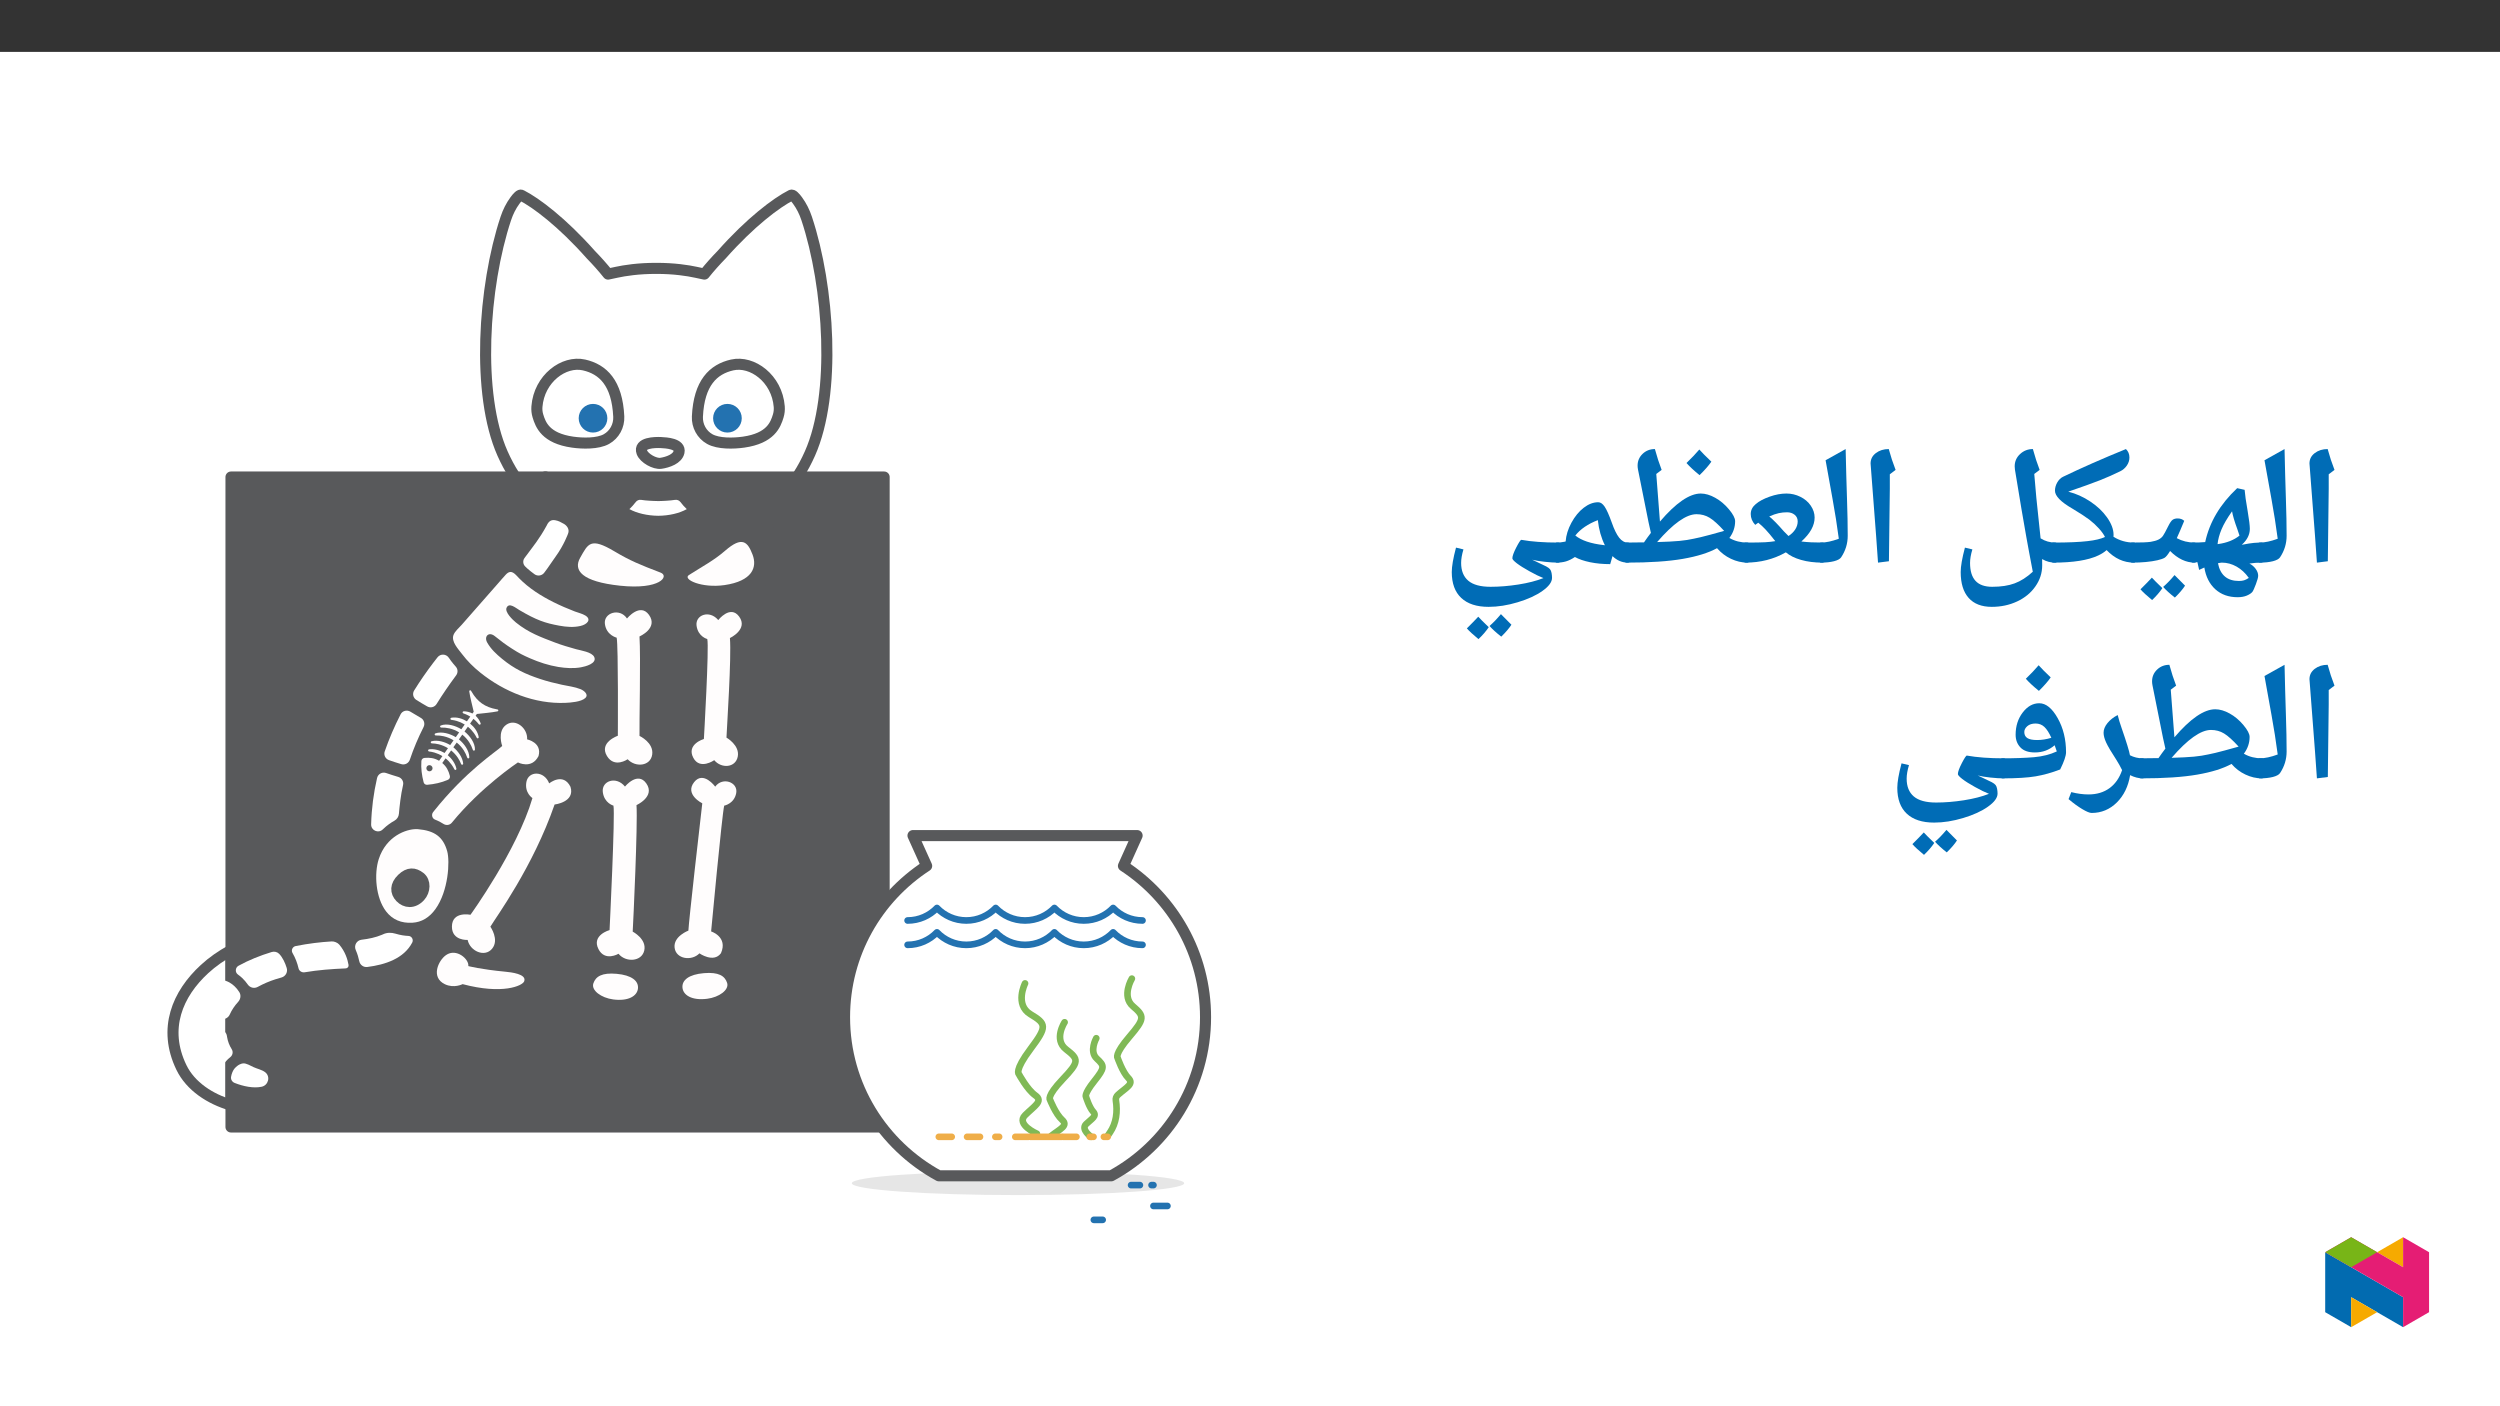 ﻿<?xml version="1.0" encoding="utf-8"?>
<svg xmlns="http://www.w3.org/2000/svg" xmlns:xlink="http://www.w3.org/1999/xlink" viewBox="0 0 960 540" version="1.1">
  <rect x="0" y="0" width="960" height="540" fill="#333333" stroke="none"/>
  <defs>
    <g>
      <symbol overflow="visible" id="glyph0-0">
        <path style="stroke:none;" d="M 6.125 -46.406 L 32.812 -46.406 L 32.812 0 L 6.125 0 Z M 9.422 -3.297 L 29.516 -3.297 L 29.516 -43.094 L 9.422 -43.094 Z M 9.422 -3.297 " />
      </symbol>
      <symbol overflow="visible" id="glyph0-1">
        <path style="stroke:none;" d="M 12.375 -29.047 L 12.031 -1.109 L 7.844 -0.578 L 7.109 -10.891 L 4.984 -38.656 C 4.984 -40.281 5.66 -41.609 7.016 -42.641 C 8.367 -43.672 10.02 -44.188 11.969 -44.188 C 12.707 -41.445 13.582 -38.781 14.594 -36.188 L 12.375 -34.5 Z M 9.203 -47.359 Z M 9.812 3.75 Z M 9.812 3.75 " />
      </symbol>
      <symbol overflow="visible" id="glyph0-2">
        <path style="stroke:none;" d="M 1.781 -39.891 L 9.484 -44.188 C 9.641 -37.031 9.812 -30.688 10 -25.156 C 10.188 -19.625 10.281 -14.867 10.281 -10.891 C 10.281 -7.898 9.438 -5.141 7.75 -2.609 C 7.32 -1.973 6.398 -1.473 4.984 -1.109 C 3.566 -0.754 1.906 -0.578 0 -0.578 C -0.363 -0.578 -0.547 -0.754 -0.547 -1.109 L -0.547 -7.75 C -0.547 -8.102 -0.363 -8.281 0 -8.281 C 1.945 -8.281 4.234 -8.77 6.859 -9.75 C 6.516 -12.301 6.148 -14.828 5.766 -17.328 C 5.391 -19.828 4.062 -27.348 1.781 -39.891 Z M 5.141 -47.359 Z M 7.484 3.75 Z M 7.484 3.75 " />
      </symbol>
      <symbol overflow="visible" id="glyph0-3">
        <path style="stroke:none;" d="M 21.672 -0.219 C 22.609 0.238 23.406 0.906 24.062 1.781 C 24.719 2.664 25.047 3.562 25.047 4.469 C 25.047 5.082 24.75 6.172 24.156 7.734 C 23.562 9.305 23.113 10.285 22.812 10.672 C 22.375 11.191 21.664 11.66 20.688 12.078 C 19.719 12.492 18.535 12.703 17.141 12.703 C 13.691 12.703 10.844 11.688 8.594 9.656 C 6.352 7.625 4.945 4.836 4.375 1.297 L 2.375 2.219 L 1.719 -0.734 L 1.562 -0.734 L 0 -0.578 C -0.363 -0.578 -0.547 -0.754 -0.547 -1.109 L -0.547 -7.75 C -0.547 -8.102 -0.363 -8.281 0 -8.281 C 1.664 -8.281 3.234 -8.344 4.703 -8.469 C 6.348 -16.113 10.441 -23.016 16.984 -29.172 L 19.844 -28.531 C 19.969 -26.781 20.359 -24.039 21.016 -20.312 C 21.566 -17.051 21.844 -14.797 21.844 -13.547 C 21.844 -11.328 20.812 -9.285 18.75 -7.422 C 20.852 -7.828 22.406 -8.07 23.406 -8.156 C 24.414 -8.238 25.363 -8.281 26.25 -8.281 C 26.719 -8.281 26.953 -8.07 26.953 -7.656 L 26.953 -1.266 C 26.953 -0.805 26.719 -0.578 26.25 -0.578 C 24.75 -0.578 23.223 -0.457 21.672 -0.219 Z M 17.875 -10.953 L 17.047 -13.422 C 15.961 -16.367 15.285 -18.656 15.016 -20.281 C 13.129 -17.613 11.773 -15.289 10.953 -13.312 C 10.129 -11.332 9.629 -9.457 9.453 -7.688 L 9.75 -7.719 C 13.039 -8.176 15.75 -9.254 17.875 -10.953 Z M 17.672 6.469 C 18.422 6.469 19.066 6.383 19.609 6.219 C 20.16 6.051 20.773 5.742 21.453 5.297 C 20.141 3.43 18.578 1.984 16.766 0.953 C 14.961 -0.066 13.078 -0.578 11.109 -0.578 C 10.859 -0.578 10.359 -0.5 9.609 -0.344 C 10.484 4.195 13.172 6.469 17.672 6.469 Z M 14.922 -33.922 Z M 16.469 15.875 Z M 16.469 15.875 " />
      </symbol>
      <symbol overflow="visible" id="glyph0-4">
        <path style="stroke:none;" d="M 0 -0.578 C -0.363 -0.578 -0.547 -0.754 -0.547 -1.109 L -0.547 -7.75 C -0.547 -8.102 -0.363 -8.281 0 -8.281 C 3.488 -8.281 5.852 -8.375 7.094 -8.562 C 8.332 -8.758 9.332 -9.047 10.094 -9.422 C 10.852 -9.805 11.43 -10.285 11.828 -10.859 C 12.234 -11.43 12.883 -12.625 13.781 -14.438 C 14.477 -15.852 15.078 -16.723 15.578 -17.047 C 16.086 -17.379 16.703 -17.547 17.422 -17.547 C 18.484 -17.547 19.344 -17.238 20 -16.625 C 18.832 -13.789 17.879 -11.57 17.141 -9.969 C 19.211 -8.844 21.5 -8.281 24 -8.281 C 24.352 -8.281 24.531 -8.102 24.531 -7.75 L 24.531 -1.109 C 24.531 -0.754 24.352 -0.578 24 -0.578 C 20.695 -0.578 17.551 -2.066 14.562 -5.047 C 13.719 -3.648 13.016 -2.781 12.453 -2.438 C 11.891 -2.102 10.969 -1.785 9.688 -1.484 C 8.414 -1.191 6.938 -0.969 5.25 -0.812 C 3.57 -0.656 1.82 -0.578 0 -0.578 Z M 14.062 -22.344 Z M 12.281 3.75 Z M 11.609 9.219 C 10.535 10.801 9.219 12.328 7.656 13.797 C 5.551 12.055 4.066 10.68 3.203 9.672 L 5.516 7.344 L 7.578 5.188 C 8.148 5.844 9.492 7.188 11.609 9.219 Z M 20.312 8.266 C 19.445 9.617 18.145 11.145 16.406 12.844 C 14.477 11.332 12.977 9.969 11.906 8.75 C 13.281 7.562 14.738 6.047 16.281 4.203 C 16.531 4.484 17.875 5.836 20.312 8.266 Z M 11.969 4.203 Z M 11.938 14.422 Z M 11.938 9.344 Z M 11.938 9.344 " />
      </symbol>
      <symbol overflow="visible" id="glyph0-5">
        <path style="stroke:none;" d="M 30.938 -8.281 C 31.32 -8.281 31.516 -8.102 31.516 -7.75 L 31.516 -1.109 C 31.516 -0.754 31.32 -0.578 30.938 -0.578 C 27.031 -0.578 23.539 -2.18 20.469 -5.391 C 19.664 -4.648 18.598 -3.961 17.266 -3.328 C 13.367 -1.492 7.613 -0.578 0 -0.578 C -0.363 -0.578 -0.547 -0.754 -0.547 -1.109 L -0.547 -7.75 C -0.547 -8.102 -0.363 -8.281 0 -8.281 C 5.625 -8.281 9.992 -8.461 13.109 -8.828 C 16.086 -9.16 18.332 -9.695 19.844 -10.438 C 19.332 -11.457 18.562 -12.535 17.531 -13.672 C 16.508 -14.816 15.281 -15.953 13.844 -17.078 C 12.207 -18.285 10.047 -19.691 7.359 -21.297 C 2.879 -23.879 0.641 -26.176 0.641 -28.188 C 0.641 -29.281 0.93 -30.336 1.516 -31.359 C 2.109 -32.391 2.852 -33.117 3.75 -33.547 C 10.707 -36.91 18.754 -40.457 27.891 -44.188 C 28.785 -43.332 29.234 -42.25 29.234 -40.938 C 29.234 -39.844 28.898 -38.812 28.234 -37.844 C 27.566 -36.883 26.734 -36.16 25.734 -35.672 C 23.242 -34.441 20.633 -33.285 17.906 -32.203 C 15.176 -31.129 11.125 -29.672 5.75 -27.828 C 8.75 -27.066 11.57 -25.801 14.219 -24.031 C 16.863 -22.27 18.988 -20.258 20.594 -18 C 22.289 -15.625 23.141 -13.367 23.141 -11.234 C 23.141 -10.922 23.129 -10.676 23.109 -10.5 C 25.492 -9.02 28.102 -8.281 30.938 -8.281 Z M 3.234 -39.266 Z M 13.516 3.75 Z M 13.516 3.75 " />
      </symbol>
      <symbol overflow="visible" id="glyph0-6">
        <path style="stroke:none;" d="M 32.062 2.922 L 30.625 -4.672 C 30.227 -6.68 29.254 -12.191 27.703 -21.203 L 25.203 -36.312 L 25.109 -37.547 C 25.109 -39.41 25.797 -40.984 27.172 -42.266 C 28.547 -43.547 30.188 -44.188 32.094 -44.188 C 32.895 -41.258 33.758 -38.594 34.688 -36.188 L 32.625 -34.625 L 33.422 -25.484 L 35.047 -9.969 L 35.047 -9.906 C 36.773 -8.82 38.645 -8.281 40.656 -8.281 C 41.039 -8.281 41.234 -8.102 41.234 -7.75 L 41.234 -1.109 C 41.234 -0.754 41.039 -0.578 40.656 -0.578 C 39.832 -0.578 39.016 -0.676 38.203 -0.875 C 37.398 -1.07 36.547 -1.426 35.641 -1.938 L 35.672 0.469 C 35.672 3.375 34.805 6.062 33.078 8.531 C 31.359 11.008 29.016 12.941 26.047 14.328 C 23.086 15.711 19.844 16.406 16.312 16.406 C 12.414 16.406 9.453 15.258 7.422 12.969 C 5.391 10.688 4.375 7.379 4.375 3.047 C 4.375 0.867 4.914 -2.258 6 -6.344 L 8.859 -5.656 C 8.266 -3.688 7.969 -1.957 7.969 -0.469 C 7.969 2.613 8.664 4.91 10.062 6.422 C 11.457 7.941 13.594 8.703 16.469 8.703 C 19.852 8.703 22.723 8.266 25.078 7.391 C 27.441 6.523 29.77 5.035 32.062 2.922 Z M 16.219 -31.328 Z M 2.156 16.469 Z M 27.969 -47.359 Z M 20.125 19.578 Z M 20.125 19.578 " />
      </symbol>
      <symbol overflow="visible" id="glyph0-7">
        <path style="stroke:none;" d="M 30.219 -1.172 C 30.219 -0.773 30.004 -0.578 29.578 -0.578 C 26.516 -0.578 23.77 -0.926 21.344 -1.625 C 18.914 -2.32 16.973 -3.289 15.516 -4.531 C 10.879 -1.895 5.727 -0.578 0.062 -0.578 C -0.344 -0.578 -0.547 -0.773 -0.547 -1.172 L -0.547 -7.688 C -0.547 -8.082 -0.344 -8.281 0.062 -8.281 C 3.633 -8.281 6.141 -8.32 7.578 -8.406 C 9.023 -8.488 10.316 -8.629 11.453 -8.828 C 9.91 -10.816 8.672 -12.301 7.734 -13.281 C 6.805 -14.27 5.867 -15.145 4.922 -15.906 L 3.75 -15.078 C 2.602 -16.328 2.031 -17.711 2.031 -19.234 C 2.031 -20.711 2.676 -21.992 3.969 -23.078 C 5.258 -24.172 7.031 -25.113 9.281 -25.906 C 11.531 -26.707 13.688 -27.109 15.75 -27.109 C 17.625 -27.109 19.398 -26.691 21.078 -25.859 C 22.766 -25.035 24.098 -23.898 25.078 -22.453 C 26.066 -21.004 26.562 -19.477 26.562 -17.875 C 26.562 -14.82 24.879 -11.773 21.516 -8.734 L 21.484 -8.703 L 21.641 -8.672 C 23.773 -8.41 26.422 -8.281 29.578 -8.281 C 30.004 -8.281 30.219 -8.082 30.219 -7.688 Z M 20.062 -16.406 C 20.062 -17.469 19.672 -18.316 18.891 -18.953 C 18.117 -19.586 17.145 -19.906 15.969 -19.906 C 14.844 -19.906 13.77 -19.789 12.75 -19.562 C 11.738 -19.344 10.535 -18.926 9.141 -18.312 C 10.641 -17.082 12.488 -15.195 14.688 -12.656 L 16.531 -10.797 C 17.656 -11.535 18.523 -12.391 19.141 -13.359 C 19.754 -14.336 20.062 -15.352 20.062 -16.406 Z M 14.688 -31.859 Z M 14.984 3.75 Z M 14.984 3.75 " />
      </symbol>
      <symbol overflow="visible" id="glyph0-8">
        <path style="stroke:none;" d="M 46.969 -1.109 C 46.969 -0.754 46.781 -0.578 46.406 -0.578 C 44.27 -0.578 42.164 -1.066 40.094 -2.047 C 38.031 -3.023 36.25 -4.383 34.75 -6.125 C 31.508 -4.344 27.125 -2.973 21.594 -2.016 C 16.062 -1.055 8.863 -0.578 0 -0.578 C -0.363 -0.578 -0.547 -0.754 -0.547 -1.109 L -0.547 -7.75 C -0.547 -8.102 -0.363 -8.281 0 -8.281 L 5.359 -8.344 L 6.703 -8.344 C 7.586 -9.633 8.473 -10.852 9.359 -12 L 8.438 -16.156 L 4.406 -36.312 C 4.301 -36.844 4.25 -37.348 4.25 -37.828 C 4.25 -39.609 4.891 -41.113 6.172 -42.344 C 7.453 -43.57 9.023 -44.188 10.891 -44.188 C 11.691 -41.258 12.555 -38.594 13.484 -36.188 L 11.422 -34.625 L 12.828 -16.344 C 18.961 -23.52 24.188 -27.109 28.5 -27.109 C 30.258 -27.109 32.109 -26.566 34.047 -25.484 C 35.992 -24.41 37.754 -22.93 39.328 -21.047 C 40.91 -19.16 41.703 -17.645 41.703 -16.5 C 41.703 -14.156 40.961 -12 39.484 -10.031 L 39.641 -9.969 C 41.609 -8.844 43.863 -8.281 46.406 -8.281 C 46.781 -8.281 46.969 -8.102 46.969 -7.75 Z M 37.484 -12.766 C 35.242 -15.234 33.379 -16.914 31.891 -17.812 C 30.41 -18.719 28.738 -19.172 26.875 -19.172 C 22.945 -19.172 17.906 -15.602 11.75 -8.469 C 12.164 -8.469 13.77 -8.531 16.562 -8.656 C 19.352 -8.789 21.582 -9 23.25 -9.281 C 24.926 -9.57 26.688 -9.93 28.531 -10.359 C 30.375 -10.797 33.359 -11.598 37.484 -12.766 Z M 27.797 -33.141 Z M 23.234 3.75 Z M 32.578 -39.344 C 31.547 -37.844 30.035 -36.117 28.047 -34.172 C 25.91 -35.898 24.238 -37.453 23.031 -38.828 C 25.02 -40.754 26.66 -42.484 27.953 -44.016 C 28.879 -42.953 30.422 -41.395 32.578 -39.344 Z M 28.047 -33.531 Z M 27.984 -45.594 Z M 27.984 -45.594 " />
      </symbol>
      <symbol overflow="visible" id="glyph0-9">
        <path style="stroke:none;" d="M 27.969 -1.266 C 27.969 -0.805 27.723 -0.578 27.234 -0.578 C 25.055 -0.578 23.109 -1.41 21.391 -3.078 L 20.5 0 C 17.727 0 15.148 -0.242 12.766 -0.734 C 10.391 -1.234 8.453 -1.898 6.953 -2.734 C 5.742 -1.93 4.598 -1.367 3.516 -1.047 C 2.441 -0.734 1.27 -0.578 0 -0.578 C -0.363 -0.578 -0.547 -0.754 -0.547 -1.109 L -0.547 -7.75 C -0.547 -8.102 -0.363 -8.281 0 -8.281 C 0.969 -8.281 1.953 -8.383 2.953 -8.594 L 3.391 -8.703 C 3.566 -11.086 4.305 -13.484 5.609 -15.891 C 6.922 -18.305 8.492 -20.223 10.328 -21.641 C 12.16 -23.055 14.02 -23.766 15.906 -23.766 C 16.789 -23.766 17.613 -23.195 18.375 -22.062 C 19.133 -20.938 20.035 -18.926 21.078 -16.031 C 22.004 -13.363 22.957 -11.406 23.938 -10.156 C 24.926 -8.906 26.023 -8.281 27.234 -8.281 C 27.723 -8.281 27.969 -8.07 27.969 -7.656 Z M 15.75 -16.891 C 11.938 -15.422 9.055 -13.453 7.109 -10.984 C 9.41 -9.098 13.07 -7.867 18.094 -7.297 L 18.469 -7.234 C 17.051 -10.066 16.145 -13.285 15.75 -16.891 Z M 13.297 -28.531 Z M 15.391 3.75 Z M 15.391 3.75 " />
      </symbol>
      <symbol overflow="visible" id="glyph0-10">
        <path style="stroke:none;" d="M 39.609 5.359 C 38.129 4.785 36.336 3.91 34.234 2.734 C 32.129 1.566 30.508 0.547 29.375 -0.328 C 28.238 -1.211 27.672 -1.844 27.672 -2.219 C 27.672 -3.062 28.172 -4.457 29.172 -6.406 C 30.18 -8.352 30.828 -9.328 31.109 -9.328 C 35.035 -8.629 39.742 -8.281 45.234 -8.281 C 45.711 -8.281 45.953 -8.047 45.953 -7.578 L 45.953 -1.203 C 45.953 -0.785 45.711 -0.578 45.234 -0.578 C 43.828 -0.578 42.141 -0.68 40.172 -0.891 C 38.211 -1.098 36.586 -1.363 35.297 -1.688 L 36.906 -0.922 C 38.727 -0.078 39.988 0.523 40.688 0.891 C 41.383 1.266 41.867 1.625 42.141 1.969 C 42.422 2.32 42.617 2.812 42.734 3.438 C 42.848 4.062 42.906 4.672 42.906 5.266 C 42.906 6.879 41.68 8.551 39.234 10.281 C 36.797 12.02 33.625 13.473 29.719 14.641 C 25.82 15.816 22.102 16.406 18.562 16.406 C 13.977 16.406 10.473 15.266 8.047 12.984 C 5.617 10.711 4.406 7.398 4.406 3.047 C 4.406 0.867 4.945 -2.258 6.031 -6.344 L 8.891 -5.656 C 8.297 -3.688 8 -1.957 8 -0.469 C 8 2.531 8.91 4.805 10.734 6.359 C 12.566 7.922 15.422 8.703 19.297 8.703 C 22.723 8.703 26.289 8.41 30 7.828 C 33.719 7.242 36.922 6.422 39.609 5.359 Z M 21.797 -15.047 Z M 2.188 16.469 Z M 18.562 19.578 Z M 18.609 24.219 C 17.535 25.801 16.219 27.328 14.656 28.797 C 12.551 27.055 11.066 25.68 10.203 24.672 L 12.516 22.344 L 14.578 20.188 C 15.148 20.844 16.492 22.188 18.609 24.219 Z M 27.312 23.266 C 26.445 24.617 25.145 26.145 23.406 27.844 C 21.477 26.332 19.977 24.969 18.906 23.75 C 20.281 22.562 21.738 21.047 23.281 19.203 C 23.531 19.484 24.875 20.836 27.312 23.266 Z M 18.969 19.203 Z M 18.938 29.422 Z M 18.938 24.344 Z M 18.938 24.344 " />
      </symbol>
      <symbol overflow="visible" id="glyph0-11">
        <path style="stroke:none;" d="M 46.969 -1.109 C 46.969 -0.754 46.781 -0.578 46.406 -0.578 C 44.27 -0.578 42.164 -1.066 40.094 -2.047 C 38.031 -3.023 36.25 -4.383 34.75 -6.125 C 31.508 -4.344 27.125 -2.973 21.594 -2.016 C 16.062 -1.055 8.863 -0.578 0 -0.578 C -0.363 -0.578 -0.547 -0.754 -0.547 -1.109 L -0.547 -7.75 C -0.547 -8.102 -0.363 -8.281 0 -8.281 L 5.359 -8.344 L 6.703 -8.344 C 7.586 -9.633 8.473 -10.852 9.359 -12 L 8.438 -16.156 L 4.406 -36.312 C 4.301 -36.844 4.25 -37.348 4.25 -37.828 C 4.25 -39.609 4.891 -41.113 6.172 -42.344 C 7.453 -43.57 9.023 -44.188 10.891 -44.188 C 11.691 -41.258 12.555 -38.594 13.484 -36.188 L 11.422 -34.625 L 12.828 -16.344 C 18.961 -23.52 24.188 -27.109 28.5 -27.109 C 30.258 -27.109 32.109 -26.566 34.047 -25.484 C 35.992 -24.41 37.754 -22.93 39.328 -21.047 C 40.91 -19.16 41.703 -17.645 41.703 -16.5 C 41.703 -14.156 40.961 -12 39.484 -10.031 L 39.641 -9.969 C 41.609 -8.844 43.863 -8.281 46.406 -8.281 C 46.781 -8.281 46.969 -8.102 46.969 -7.75 Z M 37.484 -12.766 C 35.242 -15.234 33.379 -16.914 31.891 -17.812 C 30.41 -18.719 28.738 -19.172 26.875 -19.172 C 22.945 -19.172 17.906 -15.602 11.75 -8.469 C 12.164 -8.469 13.77 -8.531 16.562 -8.656 C 19.352 -8.789 21.582 -9 23.25 -9.281 C 24.926 -9.57 26.688 -9.93 28.531 -10.359 C 30.375 -10.797 33.359 -11.598 37.484 -12.766 Z M 27.797 -33.141 Z M 23.234 3.75 Z M 23.234 3.75 " />
      </symbol>
      <symbol overflow="visible" id="glyph0-12">
        <path style="stroke:none;" d="M 26.781 -1.109 C 26.781 -0.754 26.602 -0.578 26.25 -0.578 C 24.688 -0.578 23.078 -0.988 21.422 -1.812 C 20.723 2.508 19.02 6.008 16.312 8.688 C 13.602 11.363 10.379 12.703 6.641 12.703 C 5.891 12.703 4.695 12.211 3.062 11.234 C 1.426 10.266 -0.332 8.984 -2.219 7.391 L -1.172 4.703 C 1.148 5.297 3.348 5.594 5.422 5.594 C 8.617 5.594 11.316 4.785 13.516 3.172 C 15.723 1.566 17.332 -0.738 18.344 -3.75 C 17.688 -5.102 16.945 -6.426 16.125 -7.719 C 14.176 -10.695 12.875 -12.906 12.219 -14.344 C 11.562 -15.781 11.234 -17.031 11.234 -18.094 C 11.234 -19.344 11.734 -20.582 12.734 -21.812 C 13.742 -23.051 15.051 -24.078 16.656 -24.891 C 17.062 -23.234 17.562 -21.57 18.156 -19.906 C 20.039 -14.469 21.109 -10.984 21.359 -9.453 C 22.879 -8.672 24.508 -8.281 26.25 -8.281 C 26.602 -8.281 26.781 -8.102 26.781 -7.75 Z M 12.766 -29.641 Z M 6.562 15.875 Z M 6.562 15.875 " />
      </symbol>
      <symbol overflow="visible" id="glyph0-13">
        <path style="stroke:none;" d="M 15.938 3.75 Z M 13.547 -33.234 Z M 20.922 -10.922 C 20.723 -11.492 20.445 -12.285 20.094 -13.297 C 19.051 -12.391 17.898 -11.703 16.641 -11.234 C 15.391 -10.766 14.008 -10.531 12.5 -10.531 C 10.008 -10.531 8.156 -11.176 6.938 -12.469 C 5.719 -13.758 5.109 -15.379 5.109 -17.328 C 5.109 -20.629 6.008 -23.469 7.812 -25.844 C 9.625 -28.227 11.75 -29.422 14.188 -29.422 C 16.75 -29.422 19.102 -27.52 21.25 -23.719 C 23.395 -19.926 24.469 -15.551 24.469 -10.594 C 24.469 -9.238 23.719 -7.039 22.219 -4 C 19.039 -2.77 15.906 -1.891 12.812 -1.359 C 9.727 -0.836 5.477 -0.578 0.062 -0.578 C -0.344 -0.578 -0.547 -0.773 -0.547 -1.172 L -0.547 -7.75 C -0.547 -8.102 -0.344 -8.281 0.062 -8.281 C 4.82 -8.281 8.848 -8.422 12.141 -8.703 C 15.43 -8.992 18.359 -9.734 20.922 -10.922 Z M 8.438 -18.375 C 8.438 -17.344 8.82 -16.57 9.594 -16.062 C 10.375 -15.551 11.629 -15.297 13.359 -15.297 C 15.141 -15.297 16.961 -15.582 18.828 -16.156 C 17.973 -18.062 17.082 -19.453 16.156 -20.328 C 15.227 -21.203 14.098 -21.641 12.766 -21.641 C 11.43 -21.641 10.375 -21.301 9.594 -20.625 C 8.82 -19.945 8.438 -19.195 8.438 -18.375 Z M 18.578 -39.344 C 17.547 -37.844 16.035 -36.117 14.047 -34.172 C 11.91 -35.898 10.238 -37.453 9.031 -38.828 C 11.02 -40.754 12.66 -42.484 13.953 -44.016 C 14.879 -42.953 16.422 -41.395 18.578 -39.344 Z M 14.047 -33.531 Z M 13.984 -45.594 Z M 13.984 -45.594 " />
      </symbol>
    </g>
    <clipPath id="clip1">
      <path d="M 64.309 362 L 91 362 L 91 427 L 64.309 427 Z M 64.309 362 " />
    </clipPath>
    <clipPath id="clip2">
      <path d="M 184 72.781 L 320 72.781 L 320 206 L 184 206 Z M 184 72.781 " />
    </clipPath>
    <clipPath id="clip3">
      <path d="M 322 318 L 465.055 318 L 465.055 454 L 322 454 Z M 322 318 " />
    </clipPath>
    <clipPath id="clip4">
      <path d="M 418 467 L 425 467 L 425 469.695 L 418 469.695 Z M 418 467 " />
    </clipPath>
    <clipPath id="clip5">
      <path d="M 892.875 480 L 923 480 L 923 509.637 L 892.875 509.637 Z M 892.875 480 " />
    </clipPath>
    <clipPath id="clip6">
      <path d="M 902 498 L 913 498 L 913 509.637 L 902 509.637 Z M 902 498 " />
    </clipPath>
    <clipPath id="clip7">
      <path d="M 912 475.094 L 923 475.094 L 923 487 L 912 487 Z M 912 475.094 " />
    </clipPath>
    <clipPath id="clip8">
      <path d="M 892.875 475.094 L 932.762 475.094 L 932.762 509.637 L 892.875 509.637 Z M 892.875 475.094 " />
    </clipPath>
    <clipPath id="clip9">
      <path d="M 892.875 475.094 L 913 475.094 L 913 487 L 892.875 487 Z M 892.875 475.094 " />
    </clipPath>
  </defs>
  <g id="surface1">
    <path style=" stroke:none;fill-rule:nonzero;fill:rgb(100%,100%,100%);fill-opacity:1;" d="M 0 559.926 L 960 559.926 L 960 19.926 L 0 19.926 Z M 0 559.926 " />
    <path style=" stroke:none;fill-rule:nonzero;fill:rgb(90.199%,90.199%,90.199%);fill-opacity:1;" d="M 390.914 449.805 C 426.16 449.805 454.73 451.844 454.73 454.359 C 454.73 456.875 426.16 458.914 390.914 458.914 C 355.668 458.914 327.098 456.875 327.098 454.359 C 327.098 451.844 355.668 449.805 390.914 449.805 " />
    <g clip-path="url(#clip1)" clip-rule="nonzero">
      <path style="fill:none;stroke-width:5;stroke-linecap:round;stroke-linejoin:round;stroke:rgb(34.499%,34.9%,35.699%);stroke-opacity:1;stroke-miterlimit:10;" d="M 0 -0.002 C -12.155 -11.192 -18.938 -26.845 -10.432 -44.437 C -6.3 -52.976 2.61 -58.738 11.967 -61.445 L 11.967 8.477 C 7.666 6.128 3.626 3.339 0 -0.002 Z M 0 -0.002 " transform="matrix(0.85,0,0,-0.85,78.527,372.131)" />
    </g>
    <path style=" stroke:none;fill-rule:nonzero;fill:rgb(34.499%,34.9%,35.699%);fill-opacity:1;" d="M 163.969 355.816 C 164.367 355.867 164.766 355.91 165.164 355.965 C 155.383 354.688 160.312 355.34 163.969 355.816 " />
    <path style="fill:none;stroke-width:5;stroke-linecap:round;stroke-linejoin:round;stroke:rgb(34.499%,34.9%,35.699%);stroke-opacity:1;stroke-miterlimit:10;" d="M -0.002 -0.001 C 0.467 -0.061 0.935 -0.111 1.404 -0.175 C -10.103 1.327 -4.304 0.56 -0.002 -0.001 Z M -0.002 -0.001 " transform="matrix(0.85,0,0,-0.85,163.971,355.816)" />
    <path style=" stroke:none;fill-rule:nonzero;fill:rgb(34.499%,34.9%,35.699%);fill-opacity:1;" d="M 165.164 355.965 C 167.551 356.281 166.879 356.195 165.309 355.992 C 164.91 355.938 164.449 355.879 163.973 355.816 C 160.312 355.34 155.383 354.688 165.164 355.965 M 88.699 183.18 L 88.699 432.758 L 339.508 432.758 L 339.508 183.18 Z M 88.699 183.18 " />
    <path style="fill:none;stroke-width:5;stroke-linecap:round;stroke-linejoin:round;stroke:rgb(34.499%,34.9%,35.699%);stroke-opacity:1;stroke-miterlimit:10;" d="M 0.002 -0.002 C 2.81 -0.374 2.019 -0.273 0.172 -0.034 C -0.297 0.031 -0.839 0.1 -1.4 0.173 C -5.706 0.734 -11.506 1.501 0.002 -0.002 Z M -89.957 203.275 L -89.957 -90.346 L 205.112 -90.346 L 205.112 203.275 Z M -89.957 203.275 " transform="matrix(0.85,0,0,-0.85,165.163,355.964)" />
    <path style=" stroke:none;fill-rule:nonzero;fill:rgb(34.499%,34.9%,35.699%);fill-opacity:1;" d="M 165.164 355.965 C 164.766 355.91 164.367 355.867 163.973 355.816 C 164.449 355.879 164.91 355.938 165.309 355.992 C 165.262 355.984 165.211 355.969 165.164 355.965 " />
    <path style="fill:none;stroke-width:5;stroke-linecap:round;stroke-linejoin:round;stroke:rgb(34.499%,34.9%,35.699%);stroke-opacity:1;stroke-miterlimit:10;" d="M 0.002 -0.002 C -0.467 0.063 -0.936 0.113 -1.4 0.173 C -0.839 0.1 -0.297 0.031 0.172 -0.034 C 0.117 -0.025 0.057 -0.006 0.002 -0.002 Z M 0.002 -0.002 " transform="matrix(0.85,0,0,-0.85,165.163,355.964)" />
    <path style=" stroke:none;fill-rule:nonzero;fill:rgb(34.499%,34.9%,35.699%);fill-opacity:1;" d="M 165.164 355.965 C 165.211 355.969 165.262 355.984 165.309 355.992 C 166.875 356.195 167.551 356.281 165.164 355.965 " />
    <path style="fill:none;stroke-width:5;stroke-linecap:round;stroke-linejoin:round;stroke:rgb(34.499%,34.9%,35.699%);stroke-opacity:1;stroke-miterlimit:10;" d="M 0.002 -0.002 C 0.057 -0.006 0.117 -0.025 0.172 -0.034 C 2.015 -0.273 2.81 -0.374 0.002 -0.002 Z M 0.002 -0.002 " transform="matrix(0.85,0,0,-0.85,165.163,355.964)" />
    <path style=" stroke:none;fill-rule:nonzero;fill:rgb(34.499%,34.9%,35.699%);fill-opacity:1;" d="M 293.82 191.887 C 293.559 189.305 293.199 187.254 292.762 185.625 C 292.371 185.684 291.965 185.723 291.535 185.723 C 287.758 185.723 284.035 185.641 280.309 185.344 C 279.012 186.348 278.086 186.668 277.84 185.113 C 276.574 184.98 275.305 184.82 274.035 184.625 C 273.941 184.609 273.855 184.582 273.766 184.562 C 256.656 195.484 211.52 185.43 209.449 183.125 C 198.766 219.25 158.441 235.09 140.199 285.016 C 130.254 312.238 132.641 342.531 145.359 364.945 C 144.25 382.746 170.586 388.449 191.449 387.629 C 209.809 386.91 216.289 381.148 216.289 381.148 C 216.289 381.148 218.09 388.348 229.012 390.391 C 253.43 394.953 253.375 381.508 253.375 381.508 C 254.336 387.508 261.855 394.105 277.977 390.867 C 296.418 386.066 284.699 367.828 284.699 367.828 C 286.137 338.301 303.18 285.137 293.82 191.887 " />
    <path style="fill:none;stroke-width:5;stroke-linecap:round;stroke-linejoin:round;stroke:rgb(34.499%,34.9%,35.699%);stroke-opacity:1;stroke-miterlimit:10;" d="M 0.001 -0.002 C -0.307 3.036 -0.73 5.448 -1.245 7.365 C -1.704 7.296 -2.182 7.25 -2.688 7.25 C -7.132 7.25 -11.511 7.346 -15.895 7.695 C -17.421 6.514 -18.51 6.138 -18.8 7.967 C -20.289 8.123 -21.782 8.311 -23.276 8.541 C -23.386 8.559 -23.487 8.592 -23.593 8.615 C -43.722 -4.235 -96.824 7.594 -99.259 10.306 C -111.828 -32.194 -159.269 -50.829 -180.73 -109.566 C -192.43 -141.592 -189.622 -177.231 -174.659 -203.601 C -175.964 -224.543 -144.981 -231.252 -120.436 -230.287 C -98.837 -229.442 -91.212 -222.663 -91.212 -222.663 C -91.212 -222.663 -89.094 -231.133 -76.245 -233.536 C -47.518 -238.904 -47.582 -223.086 -47.582 -223.086 C -46.451 -230.145 -37.605 -237.907 -18.639 -234.097 C 3.057 -228.449 -10.73 -206.992 -10.73 -206.992 C -9.039 -172.254 11.012 -109.708 0.001 -0.002 Z M 0.001 -0.002 " transform="matrix(0.85,0,0,-0.85,293.82,191.885)" />
    <g clip-path="url(#clip2)" clip-rule="nonzero">
      <path style="fill:none;stroke-width:5;stroke-linecap:round;stroke-linejoin:round;stroke:rgb(34.499%,34.9%,35.699%);stroke-opacity:1;stroke-miterlimit:10;" d="M 0.002 0.002 C 0.967 2.907 2.323 5.669 4.133 8.127 C 5.255 9.653 6.422 10.903 7.019 10.508 C 13.665 7.125 25.448 -1.721 38.375 -16.303 C 41.123 -19.125 43.77 -22.075 46.197 -25.117 C 47.47 -24.814 48.729 -24.547 49.97 -24.308 C 53.646 -23.513 59.915 -22.512 67.957 -22.539 C 75.999 -22.512 82.268 -23.513 85.944 -24.308 C 87.185 -24.547 88.439 -24.814 89.717 -25.117 C 92.143 -22.075 94.791 -19.125 97.539 -16.303 C 110.466 -1.721 122.249 7.125 128.89 10.508 C 129.492 10.903 130.659 9.653 131.78 8.127 C 133.586 5.669 134.947 2.911 135.912 0.002 C 146.146 -30.765 149.303 -79.35 137.41 -106.142 C 124.602 -134.993 103.141 -138.922 88.844 -139.625 C 81.895 -140.269 74.731 -140.324 67.957 -140.205 C 61.183 -140.324 54.018 -140.269 47.065 -139.625 C 32.773 -138.922 11.307 -134.993 -1.496 -106.142 C -13.39 -79.35 -10.232 -30.765 0.002 0.002 Z M 0.002 0.002 " transform="matrix(0.85,0,0,-0.85,194.233,83.9)" />
    </g>
    <path style=" stroke:none;fill-rule:nonzero;fill:rgb(100%,100%,100%);fill-opacity:1;" d="M 213.312 213.793 C 211.812 215.852 210.488 218 208.93 219.988 C 208.062 221.094 206.422 221.34 205.281 220.52 C 204.266 219.785 203.285 219.016 202.359 218.188 C 202.207 218.043 201.949 217.793 201.664 217.512 C 200.785 216.645 200.684 215.258 201.418 214.266 C 204.934 209.504 207.031 207.082 209.898 201.859 C 210.844 199.727 212.094 199.555 213.301 199.793 C 214.531 200.031 215.219 200.434 216.527 201.16 C 217.664 201.793 218.828 203.266 218.125 204.938 C 218.117 204.957 216.602 209.273 213.312 213.793 " />
    <path style="fill:none;stroke-width:5;stroke-linecap:round;stroke-linejoin:round;stroke:rgb(34.499%,34.9%,35.699%);stroke-opacity:1;stroke-miterlimit:10;" d="M -0.001 0.001 C 4.466 -0.638 11.35 -0.817 15.289 1.389 C 18.915 3.415 21.047 7.395 20.854 11.54 C 20.137 26.784 13.689 32.933 5.146 34.872 C -3.907 36.931 -15.116 28.778 -16.118 16.039 C -16.228 14.615 -16.085 13.195 -15.667 11.83 C -14.449 7.846 -12.23 1.747 -0.001 0.001 Z M -0.001 0.001 " transform="matrix(0.85,0,0,-0.85,219.88,169.782)" />
    <path style="fill:none;stroke-width:5;stroke-linecap:round;stroke-linejoin:round;stroke:rgb(34.499%,34.9%,35.699%);stroke-opacity:1;stroke-miterlimit:10;" d="M -0 -0.002 C -1.659 -0.884 -3.635 -1.376 -5.087 -1.587 C -7.845 -1.987 -12.684 0.706 -13.663 3.385 C -15.271 7.783 -7.762 7.912 -5.12 7.788 C -2.656 7.673 3.938 7.296 3.097 3.486 C 2.757 1.942 1.512 0.807 -0 -0.002 Z M -0 -0.002 " transform="matrix(0.85,0,0,-0.85,258.106,176.561)" />
    <path style="fill:none;stroke-width:5;stroke-linecap:round;stroke-linejoin:round;stroke:rgb(34.499%,34.9%,35.699%);stroke-opacity:1;stroke-miterlimit:10;" d="M 0.001 0.001 C -4.466 -0.638 -11.35 -0.817 -15.289 1.389 C -18.915 3.415 -21.047 7.395 -20.854 11.54 C -20.137 26.784 -13.694 32.933 -5.146 34.872 C 3.907 36.931 15.116 28.778 16.118 16.039 C 16.228 14.615 16.085 13.195 15.667 11.83 C 14.449 7.846 12.23 1.747 0.001 0.001 Z M 0.001 0.001 " transform="matrix(0.85,0,0,-0.85,285.53,169.782)" />
    <path style=" stroke:none;fill-rule:nonzero;fill:rgb(100%,100%,100%);fill-opacity:1;" d="M 252.773 198.062 C 256.98 198.02 260.922 197.082 263.723 195.504 C 262.898 194.742 262.086 193.836 261.281 192.777 C 260.797 192.145 260.02 191.828 259.238 191.945 C 258.188 192.105 257.18 192.211 256.195 192.266 L 256 192.281 C 255.266 192.324 253.758 192.414 252.848 192.414 C 251.676 192.414 249.824 192.305 249.215 192.266 C 248.23 192.211 247.223 192.105 246.172 191.945 C 245.391 191.828 244.613 192.145 244.129 192.777 C 243.324 193.832 242.516 194.734 241.691 195.496 C 244.508 197.062 248.566 198.02 252.773 198.062 " />
    <path style=" stroke:none;fill-rule:nonzero;fill:rgb(100%,100%,100%);fill-opacity:1;" d="M 159.883 268.777 C 158.652 268.004 158.262 266.383 159.031 265.148 C 161.281 261.531 163.711 258.012 166.293 254.613 C 166.863 253.859 167.441 253.121 168.027 252.383 C 169.156 250.969 171.309 251.062 172.328 252.559 C 172.613 252.98 172.906 253.391 173.207 253.797 C 173.789 254.566 174.398 255.301 175.035 256.012 C 175.863 256.945 175.906 258.328 175.16 259.332 C 172.504 262.91 169.973 266.586 167.637 270.352 C 166.883 271.566 165.324 271.98 164.078 271.277 C 162.551 270.418 161.102 269.543 159.883 268.777 " />
    <path style=" stroke:none;fill-rule:nonzero;fill:rgb(100%,100%,100%);fill-opacity:1;" d="M 147.73 288.555 C 149.418 283.672 151.473 278.91 153.836 274.293 C 154.539 272.918 156.281 272.469 157.594 273.289 C 158.812 274.051 160.184 274.867 161.609 275.672 C 162.852 276.367 163.289 277.926 162.648 279.195 C 160.59 283.258 158.816 287.426 157.391 291.695 C 156.93 293.074 155.484 293.848 154.094 293.43 C 152.336 292.902 150.707 292.371 149.359 291.891 C 147.996 291.406 147.254 289.918 147.73 288.555 " />
    <path style="fill-rule:nonzero;fill:rgb(34.499%,34.9%,35.699%);fill-opacity:1;stroke-width:5;stroke-linecap:round;stroke-linejoin:round;stroke:rgb(34.499%,34.9%,35.699%);stroke-opacity:1;stroke-miterlimit:10;" d="M -0 0.001 L -0.538 18.875 C -0.579 20.277 -1.765 21.426 -3.153 21.338 C -4.504 21.301 -5.579 20.212 -5.621 18.875 C -9.288 22 -14.058 23.935 -19.063 24.151 C -20.46 24.224 -21.655 23.121 -21.715 21.72 C -21.77 20.318 -20.685 19.132 -19.279 19.073 C -13.249 18.815 -7.698 15.35 -5.138 10.249 Z M -0 0.001 " transform="matrix(0.85,0,0,-0.85,163.641,374.805)" />
    <path style=" stroke:none;fill-rule:nonzero;fill:rgb(100%,100%,100%);fill-opacity:1;" d="M 136.602 364.801 C 135.836 363.051 136.953 361.078 138.848 360.855 C 141.574 360.535 144.234 359.984 146.688 358.953 C 146.812 358.902 146.926 358.852 147.035 358.797 C 148.531 358.07 150.238 358.027 151.828 358.52 C 153.832 359.133 155.551 359.348 156.84 359.395 C 158.102 359.441 158.879 360.824 158.293 361.945 C 155.062 368.117 147.898 370.457 141.031 371.324 C 139.586 371.504 138.254 370.527 137.961 369.102 C 137.695 367.805 137.273 366.332 136.602 364.801 " />
    <path style=" stroke:none;fill-rule:nonzero;fill:rgb(100%,100%,100%);fill-opacity:1;" d="M 113.551 363.281 C 118.438 362.312 123.191 361.742 127.398 361.504 C 128.359 361.445 129.676 362.004 130.293 362.742 C 132.57 365.441 133.484 368.426 133.848 370.562 C 133.957 371.23 133.438 371.832 132.762 371.863 C 127.273 372.09 122.152 372.488 117.008 373.355 C 115.941 373.535 114.883 372.895 114.641 371.84 C 114.203 369.945 113.445 367.84 112.328 365.953 C 111.695 364.887 112.336 363.52 113.551 363.281 " />
    <path style=" stroke:none;fill-rule:nonzero;fill:rgb(100%,100%,100%);fill-opacity:1;" d="M 93.008 375.562 C 92.488 375.07 91.945 374.629 91.383 374.234 C 90.188 373.398 90.312 371.559 91.586 370.852 C 95.504 368.684 99.863 366.941 104.336 365.574 C 105.344 365.27 106.465 365.523 107.199 366.277 C 108.562 367.68 109.516 369.805 110.098 371.707 C 110.574 373.27 109.684 374.91 108.109 375.352 C 107.312 375.574 106.512 375.812 105.699 376.07 C 103.531 376.766 101.203 377.734 98.953 378.973 C 97.625 379.699 95.996 379.293 95.137 378.047 C 94.523 377.164 93.809 376.32 93.008 375.562 " />
    <path style=" stroke:none;fill-rule:nonzero;fill:rgb(100%,100%,100%);fill-opacity:1;" d="M 88.219 389.582 C 87.68 390.805 86.379 391.492 85.051 391.355 C 83.578 391.207 81.992 391.293 80.391 391.703 L 78.52 392.195 C 77.012 392.59 75.621 391.262 75.918 389.73 C 76.867 384.824 79.371 380.68 82.887 377.207 C 83.527 376.574 84.438 376.23 85.332 376.344 C 87.383 376.598 88.98 377.703 90.043 378.703 C 90.789 379.41 91.418 380.203 91.906 380.996 C 92.633 382.172 92.387 383.688 91.457 384.711 C 90.117 386.18 89.004 387.809 88.219 389.582 " />
    <path style=" stroke:none;fill-rule:nonzero;fill:rgb(100%,100%,100%);fill-opacity:1;" d="M 90.066 410.309 C 91.48 408.711 92.785 408.371 93.426 408.332 C 94.594 408.258 96.328 409.293 97.344 409.77 C 98.715 410.418 100.641 410.793 101.852 411.754 C 103.965 413.43 103.023 416.762 100.48 417.309 C 97.324 417.984 93.449 417.164 90.09 415.844 C 89.148 415.473 88.57 414.512 88.727 413.512 C 88.918 412.277 89.496 410.953 90.066 410.309 " />
    <path style=" stroke:none;fill-rule:nonzero;fill:rgb(100%,100%,100%);fill-opacity:1;" d="M 81.477 395.887 C 82.797 395.547 84.117 395.547 85.254 395.734 C 86.266 395.902 87.004 396.754 87.133 397.77 C 87.148 397.898 87.168 398.027 87.188 398.156 C 87.469 399.93 88.102 401.5 88.984 402.898 C 89.629 403.918 89.344 405.246 88.391 405.988 C 87.832 406.422 87.305 406.906 86.832 407.445 C 85.93 408.461 85.266 409.574 84.844 410.738 C 84.504 411.676 83.285 411.949 82.555 411.273 C 79.719 408.648 77.648 405.285 76.547 401.547 C 76.395 401.023 76.422 400.445 76.652 399.953 C 77.66 397.828 79.273 396.457 81.477 395.887 " />
    <path style=" stroke:none;fill-rule:nonzero;fill:rgb(100%,99.199%,99.199%);fill-opacity:1;" d="M 199.348 222.066 C 203.129 225.906 207.703 228.812 212.504 231.207 C 215.176 232.543 217.934 233.727 220.723 234.801 C 222.008 235.297 223.59 235.633 224.773 236.363 C 227.23 237.867 225.531 239.77 222.891 240.371 C 220.176 240.988 217.438 240.746 214.73 240.25 C 209.332 239.262 206.086 238.188 199.398 234.246 C 198.031 233.441 195.488 231.211 194.52 233.383 C 193.773 235.055 196.836 238 198.121 239.043 C 202.977 242.984 207.77 244.684 213.082 246.719 C 215.762 247.746 218.523 248.535 221.281 249.309 C 223.02 249.801 227.328 250.359 228.195 252.32 C 229.301 254.828 224.66 255.965 223.082 256.246 C 220.223 256.754 217.238 256.574 214.387 256.109 C 210.652 255.496 207.027 254.312 203.566 252.801 C 200.824 251.605 199.438 250.914 196.578 249.074 C 194.195 247.539 192.289 246.137 190.031 244.297 C 187.676 242.379 185.75 244.398 187.098 246.762 C 188.527 249.273 190.555 251.145 192.766 252.973 C 197.566 256.934 201.891 258.883 207.316 260.695 C 210.09 261.625 212.926 262.324 215.781 262.945 C 218.137 263.453 220.688 263.738 222.934 264.641 C 224.164 265.133 226.207 266.664 224.75 268.047 C 223.203 269.52 219.059 269.812 217.129 269.895 C 205.309 270.402 193.621 265.648 184.449 258.293 C 181.832 256.191 179.43 253.82 177.41 251.141 C 176.008 249.277 173.164 246.344 174.145 243.82 C 174.707 242.371 176.281 241.078 177.297 239.922 C 178.77 238.242 180.238 236.566 181.711 234.891 C 184.777 231.398 187.844 227.902 190.914 224.414 C 192.016 223.164 193.09 221.875 194.227 220.656 C 196.355 218.379 197.734 220.398 199.348 222.066 C 200.516 223.254 198.766 221.469 199.348 222.066 " />
    <path style=" stroke:none;fill-rule:nonzero;fill:rgb(100%,99.199%,99.199%);fill-opacity:1;" d="M 225.039 267.887 L 225.035 267.898 C 225.016 267.949 224.977 268.082 224.98 268.035 C 224.988 267.98 225.012 267.934 225.039 267.887 " />
    <path style=" stroke:none;fill-rule:nonzero;fill:rgb(100%,99.199%,99.199%);fill-opacity:1;" d="M 245.562 244.395 C 246.07 252.098 245.453 278.496 245.57 282.586 C 245.57 282.586 251.09 285.18 250.449 289.723 C 249.809 294.262 244.023 294.777 241.016 291.551 C 241.016 291.551 235.969 295.094 233.074 290.309 C 229.906 285.074 237.25 282.531 237.25 282.531 C 237.25 282.531 237.473 248.012 236.801 244.867 C 236.801 244.867 232.848 243.949 232.281 239.605 C 231.711 235.262 238.027 233.32 240.762 237.504 C 240.762 237.504 245.781 231.312 249.215 236.117 C 252.867 241.23 245.562 244.395 245.562 244.395 " />
    <path style=" stroke:none;fill-rule:nonzero;fill:rgb(100%,99.199%,99.199%);fill-opacity:1;" d="M 244.418 309.156 C 244.918 316.746 243.195 353.723 242.957 357.742 C 242.957 357.742 248.367 360.547 247.406 364.957 C 246.441 369.371 240.23 369.637 237.512 366.246 C 237.512 366.246 232.293 369.355 229.805 364.445 C 227.078 359.07 234.07 357.152 234.07 357.152 C 234.07 357.152 236.277 312.465 235.562 309.363 C 235.562 309.363 232.008 308.426 231.477 304.145 C 230.945 299.863 236.625 297.855 239.988 302.043 C 239.988 302.043 244.828 296.07 248.176 300.82 C 251.742 305.879 244.418 309.156 244.418 309.156 " />
    <path style=" stroke:none;fill-rule:nonzero;fill:rgb(100%,99.199%,99.199%);fill-opacity:1;" d="M 212.961 308.938 C 204.691 332.871 190.348 352.383 188.301 355.852 C 188.301 355.852 191.836 360.812 188.969 364.301 C 186.098 367.789 180.449 365.191 179.578 360.934 C 179.578 360.934 173.516 361.32 173.539 355.812 C 173.566 349.789 180.664 351.27 180.664 351.27 C 180.664 351.27 198.535 326.574 204.457 306.461 C 204.457 306.461 201.352 304.492 202.137 300.25 C 202.922 296.012 208.945 295.812 210.887 300.82 C 210.887 300.82 216.234 296.441 219.062 302.125 C 220.934 308.023 212.961 308.938 212.961 308.938 " />
    <path style=" stroke:none;fill-rule:nonzero;fill:rgb(100%,99.199%,99.199%);fill-opacity:1;" d="M 177.645 377.906 C 177.645 377.906 174.352 379.621 170.836 377.938 C 165.312 375.297 168.312 368.816 171.285 366.746 C 175.27 363.969 180.195 368.367 179.836 370.977 C 179.836 370.977 184.605 372.238 194.059 373.137 C 196.176 373.34 202.367 374.008 201.289 376.828 C 200.633 378.543 193.008 381.988 177.645 377.906 " />
    <path style=" stroke:none;fill-rule:nonzero;fill:rgb(100%,99.199%,99.199%);fill-opacity:1;" d="M 269.676 308.48 C 268.805 315.879 264.527 353.414 264.344 357.355 C 264.344 357.355 258.508 359.543 259.047 363.934 C 259.586 368.324 265.625 369.148 268.582 366.086 C 268.582 366.086 274.035 369.918 276.848 366.027 C 279.621 359.738 273.07 357.668 273.07 357.668 C 273.07 357.668 277.293 312.363 278.094 309.367 C 278.094 309.367 281.949 308.672 282.711 304.516 C 283.469 300.359 277.48 298.18 274.641 302.074 C 274.641 302.074 270.105 295.863 266.562 300.324 C 262.789 305.07 269.676 308.48 269.676 308.48 " />
    <path style=" stroke:none;fill-rule:nonzero;fill:rgb(100%,99.199%,99.199%);fill-opacity:1;" d="M 280.289 245.012 C 280.922 252.457 279.121 279.293 278.965 283.246 C 278.965 283.246 284.156 286.188 283.297 290.539 C 282.434 294.891 277 295.188 274.266 291.906 C 274.266 291.906 268.777 295.785 266.238 291.008 C 263.461 285.781 270.293 283.766 270.293 283.766 C 270.293 283.766 272.355 248.414 271.594 245.383 C 271.594 245.383 268.086 244.527 267.484 240.332 C 266.883 236.141 272.426 234.059 275.805 238.109 C 275.805 238.109 280.445 232.148 283.824 236.754 C 287.418 241.656 280.289 245.012 280.289 245.012 " />
    <path style=" stroke:none;fill-rule:nonzero;fill:rgb(100%,99.199%,99.199%);fill-opacity:1;" d="M 262.066 379.234 C 262.305 382.094 265.598 384.27 271.512 383.535 C 276.168 382.961 280.062 380.098 279.219 377.445 C 278.348 374.707 275.891 373.223 270.316 373.691 C 264.504 374.176 261.828 376.379 262.066 379.234 " />
    <path style=" stroke:none;fill-rule:nonzero;fill:rgb(100%,99.199%,99.199%);fill-opacity:1;" d="M 244.98 379.547 C 244.711 382.398 241.391 384.555 235.484 383.785 C 230.832 383.176 226.969 380.289 227.844 377.641 C 228.742 374.91 231.219 373.441 236.789 373.945 C 242.594 374.469 245.25 376.691 244.98 379.547 " />
    <path style=" stroke:none;fill-rule:nonzero;fill:rgb(100%,100%,100%);fill-opacity:1;" d="M 151.445 315.16 C 150.32 315.773 148.707 316.824 146.957 318.516 C 145.27 320.145 142.457 318.895 142.516 316.555 L 142.52 316.48 C 142.68 310.453 143.465 304.547 144.789 298.777 C 145.145 297.223 146.738 296.305 148.246 296.832 C 149.695 297.34 151.301 297.852 152.941 298.34 C 154.277 298.738 155.094 300.094 154.773 301.449 C 153.875 305.238 153.398 309.91 153.184 312.484 C 153.09 313.617 152.445 314.613 151.445 315.16 " />
    <path style=" stroke:none;fill-rule:nonzero;fill:rgb(100%,99.199%,99.199%);fill-opacity:1;" d="M 235.895 211.695 C 242 215.328 245.719 216.84 253.668 219.883 C 257.113 221.199 253.551 226.547 238.117 224.91 C 223.418 223.348 220.023 219.012 222.801 214.152 C 225.84 208.832 226.66 206.199 235.895 211.695 " />
    <path style=" stroke:none;fill-rule:nonzero;fill:rgb(100%,99.199%,99.199%);fill-opacity:1;" d="M 278.461 211.461 C 274.156 215.199 270.012 217.336 264.543 220.816 C 261.973 222.453 269.453 225.961 278.254 224.668 C 288.836 223.113 290.852 217.891 288.984 212.98 C 287.082 207.992 284.973 205.805 278.461 211.461 " />
    <path style=" stroke:none;fill-rule:nonzero;fill:rgb(100%,99.199%,99.199%);fill-opacity:1;" d="M 166.344 311.812 C 179.09 295.762 190.551 288.695 192.848 286.461 C 192.848 286.461 190.793 280.855 194.406 278.301 C 198.023 275.746 202.691 279.664 202.414 283.914 C 202.414 283.914 208.246 285.117 206.797 290.316 C 204.172 295.539 198.887 292.77 198.887 292.77 C 198.887 292.77 184.812 302.059 173.512 315.906 C 172.703 316.895 171.309 317.062 170.246 316.355 C 169.285 315.719 168.23 315.18 167.078 314.742 C 165.902 314.297 165.562 312.797 166.344 311.812 " />
    <path style=" stroke:none;fill-rule:nonzero;fill:rgb(100%,99.199%,99.199%);fill-opacity:1;" d="M 145.43 329.926 C 148.305 321.02 155.977 318.379 159.844 318.379 C 160.066 318.379 160.277 318.387 160.473 318.402 C 166.949 318.957 170.207 321.418 171.73 326.902 C 172.809 330.785 172.195 342.129 167.227 349.07 C 164.871 352.355 161.891 354.125 158.359 354.328 C 154.074 354.586 150.688 353.121 148.277 350.004 C 144.215 344.746 143.637 335.492 145.43 329.926 " />
    <path style=" stroke:none;fill-rule:nonzero;fill:rgb(34.499%,34.9%,35.699%);fill-opacity:1;" d="M 153.766 344.578 C 155.695 346.59 158.738 346.965 161.254 344.227 C 163.238 342.07 163.387 338.52 161.281 336.883 C 159.102 335.191 156.926 335.016 154.406 337.434 C 151.785 339.949 151.832 342.566 153.766 344.578 " />
    <path style="fill:none;stroke-width:5;stroke-linecap:round;stroke-linejoin:round;stroke:rgb(34.499%,34.9%,35.699%);stroke-opacity:1;stroke-miterlimit:10;" d="M 0.002 -0 C 2.272 -2.367 5.852 -2.808 8.812 0.414 C 11.146 2.95 11.321 7.128 8.844 9.053 C 6.28 11.043 3.72 11.25 0.756 8.405 C -2.328 5.446 -2.273 2.367 0.002 -0 Z M 0.002 -0 " transform="matrix(0.85,0,0,-0.85,153.764,344.578)" />
    <path style=" stroke:none;fill-rule:nonzero;fill:rgb(13.699%,44.699%,68.999%);fill-opacity:1;" d="M 279.332 155.098 C 282.371 155.098 284.836 157.562 284.836 160.602 C 284.836 163.641 282.371 166.105 279.332 166.105 C 276.297 166.105 273.832 163.641 273.832 160.602 C 273.832 157.562 276.297 155.098 279.332 155.098 " />
    <path style=" stroke:none;fill-rule:nonzero;fill:rgb(100%,99.199%,99.199%);fill-opacity:1;" d="M 164.711 293.836 C 163.68 294.012 163.375 295.359 164.23 295.965 C 165.09 296.574 166.258 295.832 166.078 294.801 C 165.969 294.156 165.355 293.723 164.711 293.836 M 181.906 273.312 C 181.625 272.039 181.324 270.844 181.008 269.559 C 180.656 268.137 180.406 266.836 180.191 265.488 C 180.16 265.309 180.262 265.141 180.434 265.078 C 180.602 265.02 180.785 265.086 180.879 265.242 L 181.043 265.531 C 183.328 269.508 186.223 271.551 190.734 272.371 L 191.062 272.43 C 191.238 272.465 191.367 272.617 191.367 272.797 C 191.367 272.977 191.238 273.129 191.062 273.16 C 189.719 273.41 188.41 273.605 186.949 273.754 C 185.633 273.887 184.41 274.004 183.117 274.168 L 182.637 274.844 C 183.461 275.609 184.203 276.684 184.574 277.742 C 184.641 277.934 184.562 278.141 184.383 278.238 C 184.207 278.336 183.992 278.289 183.867 278.129 C 183.656 277.859 183.434 277.594 183.199 277.336 C 182.773 276.871 182.309 276.434 181.801 276.031 L 180.516 277.852 C 182.152 279.184 183.488 281.004 183.828 283.062 C 183.863 283.262 183.746 283.453 183.555 283.516 C 183.359 283.582 183.152 283.492 183.062 283.309 C 182.754 282.684 182.391 282.078 181.977 281.5 C 181.332 280.605 180.559 279.785 179.66 279.062 L 178.371 280.891 C 180.414 282.551 182.465 285.285 182.379 287.867 C 182.371 288.066 182.227 288.227 182.027 288.258 C 181.832 288.285 181.645 288.168 181.586 287.977 C 181.254 286.965 180.793 285.988 180.207 285.078 C 179.496 283.973 178.598 282.961 177.52 282.098 L 176.23 283.922 C 178.188 285.523 180.18 288.176 180.223 290.828 C 180.227 291.031 180.082 291.203 179.883 291.238 C 179.684 291.273 179.492 291.156 179.43 290.965 C 179.105 289.996 178.668 289.062 178.117 288.191 C 177.398 287.055 176.48 286.016 175.379 285.133 L 174.086 286.957 C 175.883 288.434 177.652 290.805 177.863 293.23 C 177.879 293.434 177.75 293.617 177.551 293.664 C 177.348 293.711 177.148 293.605 177.074 293.414 C 176.754 292.574 176.34 291.766 175.836 291.008 C 175.137 289.957 174.27 288.996 173.234 288.164 L 171.945 289.996 C 173.461 291.27 174.867 293.215 175.262 295.188 C 175.305 295.387 175.191 295.586 174.996 295.652 C 174.797 295.719 174.59 295.629 174.496 295.445 C 174.188 294.816 173.824 294.211 173.406 293.633 C 172.766 292.738 171.992 291.918 171.094 291.199 L 169.828 292.996 C 171.523 294.434 172.238 295.984 172.746 297.922 C 172.91 298.547 172.602 299.184 172.008 299.441 C 169.438 300.559 166.848 301.113 164.043 301.359 C 163.406 301.418 162.832 301.012 162.672 300.395 C 161.965 297.664 161.617 295.039 161.812 292.242 C 161.855 291.602 162.355 291.094 162.996 291.039 C 164.988 290.867 166.691 291.023 168.613 292.141 L 169.883 290.344 C 168.906 289.742 167.871 289.289 166.812 288.98 C 166.129 288.781 165.438 288.641 164.742 288.562 C 164.535 288.539 164.383 288.367 164.379 288.16 C 164.375 287.957 164.527 287.781 164.73 287.754 C 166.719 287.465 169.02 288.137 170.73 289.141 L 172.023 287.309 C 170.895 286.613 169.699 286.117 168.477 285.812 C 167.59 285.594 166.691 285.473 165.793 285.449 C 165.59 285.445 165.422 285.293 165.398 285.09 C 165.375 284.887 165.504 284.699 165.699 284.648 C 168.059 284.031 170.883 284.906 172.875 286.102 L 174.164 284.277 C 172.961 283.531 171.676 283.016 170.363 282.719 C 169.359 282.492 168.332 282.391 167.312 282.414 C 167.109 282.418 166.938 282.277 166.902 282.078 C 166.867 281.875 166.98 281.684 167.172 281.621 C 169.688 280.77 172.855 281.758 175.02 283.066 L 176.309 281.242 C 175.133 280.516 173.879 280.008 172.598 279.707 C 171.543 279.461 170.469 279.355 169.406 279.383 C 169.203 279.387 169.035 279.25 168.992 279.055 C 168.953 278.859 169.059 278.668 169.242 278.594 C 171.645 277.648 174.91 278.664 177.16 280.031 L 178.449 278.207 C 177.469 277.605 176.434 277.148 175.375 276.84 C 174.691 276.641 174.004 276.504 173.309 276.426 C 173.105 276.402 172.953 276.234 172.949 276.031 C 172.941 275.828 173.082 275.652 173.285 275.617 C 175.336 275.25 177.5 275.898 179.301 276.996 L 180.59 275.172 C 180.039 274.832 179.469 274.543 178.891 274.297 C 178.57 274.16 178.246 274.039 177.918 273.934 C 177.727 273.867 177.613 273.68 177.645 273.48 C 177.676 273.281 177.844 273.137 178.043 273.137 C 179.168 273.133 180.43 273.473 181.426 273.988 Z M 181.906 273.312 " />
    <path style=" stroke:none;fill-rule:nonzero;fill:rgb(13.699%,44.699%,68.999%);fill-opacity:1;" d="M 227.719 155.098 C 230.758 155.098 233.223 157.562 233.223 160.602 C 233.223 163.641 230.758 166.105 227.719 166.105 C 224.68 166.105 222.215 163.641 222.215 160.602 C 222.215 157.562 224.68 155.098 227.719 155.098 " />
    <path style=" stroke:none;fill-rule:nonzero;fill:rgb(100%,100%,100%);fill-opacity:1;" d="M 324.305 390.598 C 324.305 416.887 338.945 439.758 360.52 451.508 L 426.719 451.508 C 448.293 439.758 462.93 416.887 462.93 390.598 C 462.93 366.258 450.379 344.867 431.402 332.5 L 436.652 320.863 L 350.586 320.863 L 355.836 332.5 C 336.859 344.867 324.305 366.258 324.305 390.598 " />
    <g clip-path="url(#clip3)" clip-rule="nonzero">
      <path style="fill:none;stroke-width:5;stroke-linecap:round;stroke-linejoin:round;stroke:rgb(34.499%,34.9%,35.699%);stroke-opacity:1;stroke-miterlimit:10;" d="M -0.001 -0.001 C -0.001 -30.929 17.223 -57.836 42.604 -71.66 L 120.486 -71.66 C 145.867 -57.836 163.087 -30.929 163.087 -0.001 C 163.087 28.634 148.321 53.8 125.996 68.349 L 132.172 82.039 L 30.918 82.039 L 37.094 68.349 C 14.769 53.8 -0.001 28.634 -0.001 -0.001 Z M -0.001 -0.001 " transform="matrix(0.85,0,0,-0.85,324.306,390.597)" />
    </g>
    <path style="fill:none;stroke-width:3;stroke-linecap:round;stroke-linejoin:round;stroke:rgb(13.699%,44.699%,68.999%);stroke-opacity:1;stroke-miterlimit:10;" d="M 0 0 C 5.212 0 9.913 2.174 13.263 5.648 C 16.618 2.174 21.319 0 26.526 0 C 31.742 0 36.439 2.174 39.793 5.648 C 43.148 2.174 47.845 0 53.061 0 C 58.272 0 62.969 2.174 66.324 5.648 C 69.679 2.174 74.375 0 79.587 0 C 84.798 0 89.499 2.174 92.854 5.648 C 96.209 2.174 100.906 0 106.117 0 " transform="matrix(0.85,0,0,-0.85,348.519,353.465)" />
    <path style="fill:none;stroke-width:3;stroke-linecap:round;stroke-linejoin:round;stroke:rgb(13.699%,44.699%,68.999%);stroke-opacity:1;stroke-miterlimit:10;" d="M 0 -0.002 C 5.212 -0.002 9.913 2.172 13.263 5.646 C 16.618 2.172 21.319 -0.002 26.526 -0.002 C 31.742 -0.002 36.439 2.172 39.793 5.646 C 43.148 2.172 47.845 -0.002 53.061 -0.002 C 58.272 -0.002 62.969 2.172 66.324 5.646 C 69.679 2.172 74.375 -0.002 79.587 -0.002 C 84.798 -0.002 89.499 2.172 92.854 5.646 C 96.209 2.172 100.906 -0.002 106.117 -0.002 " transform="matrix(0.85,0,0,-0.85,348.519,362.822)" />
    <path style="fill:none;stroke-width:3;stroke-linecap:round;stroke-linejoin:round;stroke:rgb(13.699%,44.699%,68.999%);stroke-opacity:1;stroke-miterlimit:10;" d="M 0.001 0.001 L 6.311 0.001 " transform="matrix(0.85,0,0,-0.85,442.925,463.091)" />
    <path style="fill:none;stroke-width:3;stroke-linecap:round;stroke-linejoin:round;stroke:rgb(13.699%,44.699%,68.999%);stroke-opacity:1;stroke-miterlimit:10;" d="M -0.002 0.002 L 3.978 0.002 " transform="matrix(0.85,0,0,-0.85,434.338,455.084)" />
    <path style="fill:none;stroke-width:3;stroke-linecap:round;stroke-linejoin:round;stroke:rgb(13.699%,44.699%,68.999%);stroke-opacity:1;stroke-miterlimit:10;" d="M 0.001 0.002 L 0.86 0.002 " transform="matrix(0.85,0,0,-0.85,442.194,455.084)" />
    <g clip-path="url(#clip4)" clip-rule="nonzero">
      <path style="fill:none;stroke-width:3;stroke-linecap:round;stroke-linejoin:round;stroke:rgb(13.699%,44.699%,68.999%);stroke-opacity:1;stroke-miterlimit:10;" d="M -0.002 -0 L 3.978 -0 " transform="matrix(0.85,0,0,-0.85,420.041,468.422)" />
    </g>
    <path style="fill:none;stroke-width:3;stroke-linecap:round;stroke-linejoin:round;stroke:rgb(50.2%,72.499%,33.699%);stroke-opacity:1;stroke-miterlimit:10;" d="M 0.001 0.002 C 0.001 0.002 -9.535 4.179 -5.353 8.352 C -1.166 12.529 3.011 14.694 -0.702 17.327 C -4.415 19.956 -8.129 26.918 -8.129 26.918 C -8.129 26.918 -10.39 28.311 -2.839 38.366 C 4.711 48.421 4.316 49.657 -2.913 53.991 C -10.141 58.32 -5.353 67.911 -5.353 67.911 " transform="matrix(0.85,0,0,-0.85,398.167,435.353)" />
    <path style="fill:none;stroke-width:3;stroke-linecap:round;stroke-linejoin:round;stroke:rgb(50.2%,72.499%,33.699%);stroke-opacity:1;stroke-miterlimit:10;" d="M -0.002 -0.002 C 4.029 3.173 7.852 4.616 4.915 7.263 C 1.983 9.906 -0.512 16.28 -0.512 16.28 C -0.512 16.28 -2.318 17.709 5.21 25.614 C 12.737 33.513 12.526 34.621 6.735 39.088 C 0.945 43.555 6.046 51.335 6.046 51.335 " transform="matrix(0.85,0,0,-0.85,403.666,436.186)" />
    <path style="fill:none;stroke-width:3;stroke-linecap:round;stroke-linejoin:round;stroke:rgb(50.2%,72.499%,33.699%);stroke-opacity:1;stroke-miterlimit:10;" d="M -0.001 -0.002 C -0.001 -0.002 -4.766 -7.993 0.477 -12.474 C 5.726 -16.955 5.905 -18.081 -1.081 -26.224 C -8.07 -34.367 -6.434 -35.801 -6.434 -35.801 C -6.434 -35.801 -4.233 -42.272 -1.577 -44.928 C 1.075 -47.589 -2.441 -49.106 -6.168 -52.391 C -7.101 -53.214 -7.358 -54.115 -7.22 -55.002 C -6.421 -60.089 -6.995 -65.291 -9.918 -69.533 C -10.272 -70.048 -10.616 -70.553 -10.938 -71.054 " transform="matrix(0.85,0,0,-0.85,434.633,375.792)" />
    <path style="fill:none;stroke-width:3;stroke-linecap:round;stroke-linejoin:round;stroke:rgb(50.2%,72.499%,33.699%);stroke-opacity:1;stroke-miterlimit:10;" d="M 0.001 -0.002 C 0.001 -0.002 -4.81 3.321 -2.237 5.775 C 0.332 8.229 2.745 9.373 0.948 11.322 C -0.849 13.271 -2.31 18.036 -2.31 18.036 C -2.31 18.036 -3.418 19.084 1.412 25.15 C 6.246 31.216 6.127 32.048 2.57 35.325 C -0.987 38.601 2.326 44.543 2.326 44.543 " transform="matrix(0.85,0,0,-0.85,418.991,436.542)" />
    <path style="fill:none;stroke-width:3;stroke-linecap:round;stroke-linejoin:round;stroke:rgb(93.7%,68.199%,28.6%);stroke-opacity:1;stroke-miterlimit:10;" d="M -0 -0.002 L 5.822 -0.002 " transform="matrix(0.85,0,0,-0.85,360.508,436.542)" />
    <path style="fill:none;stroke-width:3;stroke-linecap:round;stroke-linejoin:round;stroke:rgb(93.7%,68.199%,28.6%);stroke-opacity:1;stroke-miterlimit:10;" d="M -0.002 -0.002 L 5.821 -0.002 " transform="matrix(0.85,0,0,-0.85,371.365,436.542)" />
    <path style="fill:none;stroke-width:3;stroke-linecap:round;stroke-linejoin:round;stroke:rgb(93.7%,68.199%,28.6%);stroke-opacity:1;stroke-miterlimit:10;" d="M 0.002 -0.002 L 5.825 -0.002 " transform="matrix(0.85,0,0,-0.85,389.877,436.542)" />
    <path style="fill:none;stroke-width:3;stroke-linecap:round;stroke-linejoin:round;stroke:rgb(93.7%,68.199%,28.6%);stroke-opacity:1;stroke-miterlimit:10;" d="M 0.001 -0.002 L 5.824 -0.002 " transform="matrix(0.85,0,0,-0.85,408.39,436.542)" />
    <path style="fill:none;stroke-width:3;stroke-linecap:round;stroke-linejoin:round;stroke:rgb(93.7%,68.199%,28.6%);stroke-opacity:1;stroke-miterlimit:10;" d="M -0.001 -0.002 L 14.162 -0.002 " transform="matrix(0.85,0,0,-0.85,395.693,436.542)" />
    <path style="fill:none;stroke-width:3;stroke-linecap:round;stroke-linejoin:round;stroke:rgb(93.7%,68.199%,28.6%);stroke-opacity:1;stroke-miterlimit:10;" d="M 0.002 -0.002 L 1.688 -0.002 " transform="matrix(0.85,0,0,-0.85,382.221,436.542)" />
    <path style="fill:none;stroke-width:3;stroke-linecap:round;stroke-linejoin:round;stroke:rgb(93.7%,68.199%,28.6%);stroke-opacity:1;stroke-miterlimit:10;" d="M 0.002 -0.002 L 1.689 -0.002 " transform="matrix(0.85,0,0,-0.85,418.471,436.542)" />
    <path style="fill:none;stroke-width:3;stroke-linecap:round;stroke-linejoin:round;stroke:rgb(93.7%,68.199%,28.6%);stroke-opacity:1;stroke-miterlimit:10;" d="M -0 -0.002 L 1.691 -0.002 " transform="matrix(0.85,0,0,-0.85,423.899,436.542)" />
    <g style="fill:rgb(0%,42.354%,71.373%);fill-opacity:1;">
      <use xlink:href="#glyph0-1" x="881.853" y="216.626" />
    </g>
    <g style="fill:rgb(0%,42.354%,71.373%);fill-opacity:1;">
      <use xlink:href="#glyph0-2" x="867.781" y="216.626" />
    </g>
    <g style="fill:rgb(0%,42.354%,71.373%);fill-opacity:1;">
      <use xlink:href="#glyph0-3" x="842.092" y="216.626" />
    </g>
    <g style="fill:rgb(0%,42.354%,71.373%);fill-opacity:1;">
      <use xlink:href="#glyph0-4" x="818.747" y="216.626" />
    </g>
    <g style="fill:rgb(0%,42.354%,71.373%);fill-opacity:1;">
      <use xlink:href="#glyph0-5" x="788.467" y="216.626" />
    </g>
    <g style="fill:rgb(0%,42.354%,71.373%);fill-opacity:1;">
      <use xlink:href="#glyph0-6" x="748.531" y="216.626" />
    </g>
    <g style="fill:rgb(0%,42.354%,71.373%);fill-opacity:1;">
      <use xlink:href="#glyph0-1" x="713.316" y="216.626" />
    </g>
    <g style="fill:rgb(0%,42.354%,71.373%);fill-opacity:1;">
      <use xlink:href="#glyph0-2" x="699.244" y="216.626" />
    </g>
    <g style="fill:rgb(0%,42.354%,71.373%);fill-opacity:1;">
      <use xlink:href="#glyph0-7" x="670.253" y="216.626" />
    </g>
    <g style="fill:rgb(0%,42.354%,71.373%);fill-opacity:1;">
      <use xlink:href="#glyph0-8" x="624.586" y="216.626" />
    </g>
    <g style="fill:rgb(0%,42.354%,71.373%);fill-opacity:1;">
      <use xlink:href="#glyph0-9" x="597.815" y="216.626" />
    </g>
    <g style="fill:rgb(0%,42.354%,71.373%);fill-opacity:1;">
      <use xlink:href="#glyph0-10" x="553.074" y="216.626" />
    </g>
    <g style="fill:rgb(0%,42.354%,71.373%);fill-opacity:1;">
      <use xlink:href="#glyph0-1" x="881.853" y="299.471" />
    </g>
    <g style="fill:rgb(0%,42.354%,71.373%);fill-opacity:1;">
      <use xlink:href="#glyph0-2" x="867.781" y="299.471" />
    </g>
    <g style="fill:rgb(0%,42.354%,71.373%);fill-opacity:1;">
      <use xlink:href="#glyph0-11" x="822.147" y="299.471" />
    </g>
    <g style="fill:rgb(0%,42.354%,71.373%);fill-opacity:1;">
      <use xlink:href="#glyph0-12" x="796.542" y="299.471" />
    </g>
    <g style="fill:rgb(0%,42.354%,71.373%);fill-opacity:1;">
      <use xlink:href="#glyph0-13" x="768.891" y="299.471" />
    </g>
    <g style="fill:rgb(0%,42.354%,71.373%);fill-opacity:1;">
      <use xlink:href="#glyph0-10" x="724.156" y="299.471" />
    </g>
    <g clip-path="url(#clip5)" clip-rule="nonzero">
      <path style=" stroke:none;fill-rule:nonzero;fill:rgb(0.8%,42%,68.999%);fill-opacity:1;" d="M 892.875 503.879 L 902.848 509.637 L 902.848 498.121 L 922.789 509.637 L 922.789 498.121 L 892.875 480.852 Z M 892.875 503.879 " />
    </g>
    <g clip-path="url(#clip6)" clip-rule="nonzero">
      <path style=" stroke:none;fill-rule:nonzero;fill:rgb(96.1%,66.699%,0%);fill-opacity:1;" d="M 902.848 509.637 L 912.816 503.879 L 902.848 498.121 Z M 902.848 509.637 " />
    </g>
    <g clip-path="url(#clip7)" clip-rule="nonzero">
      <path style=" stroke:none;fill-rule:nonzero;fill:rgb(96.1%,66.699%,0%);fill-opacity:1;" d="M 922.789 475.094 L 912.816 480.852 L 922.789 486.609 Z M 922.789 475.094 " />
    </g>
    <g clip-path="url(#clip8)" clip-rule="nonzero">
      <path style=" stroke:none;fill-rule:nonzero;fill:rgb(89.799%,11.4%,45.499%);fill-opacity:1;" d="M 922.789 475.094 L 922.789 486.609 L 902.848 475.094 L 892.875 480.852 L 922.789 498.121 L 922.789 509.637 L 932.762 503.879 L 932.762 480.852 Z M 922.789 475.094 " />
    </g>
    <g clip-path="url(#clip9)" clip-rule="nonzero">
      <path style=" stroke:none;fill-rule:nonzero;fill:rgb(47.099%,70.999%,9%);fill-opacity:1;" d="M 902.848 475.094 L 892.875 480.852 L 902.848 486.609 L 912.816 480.852 Z M 902.848 475.094 " />
    </g>
  </g>
</svg>